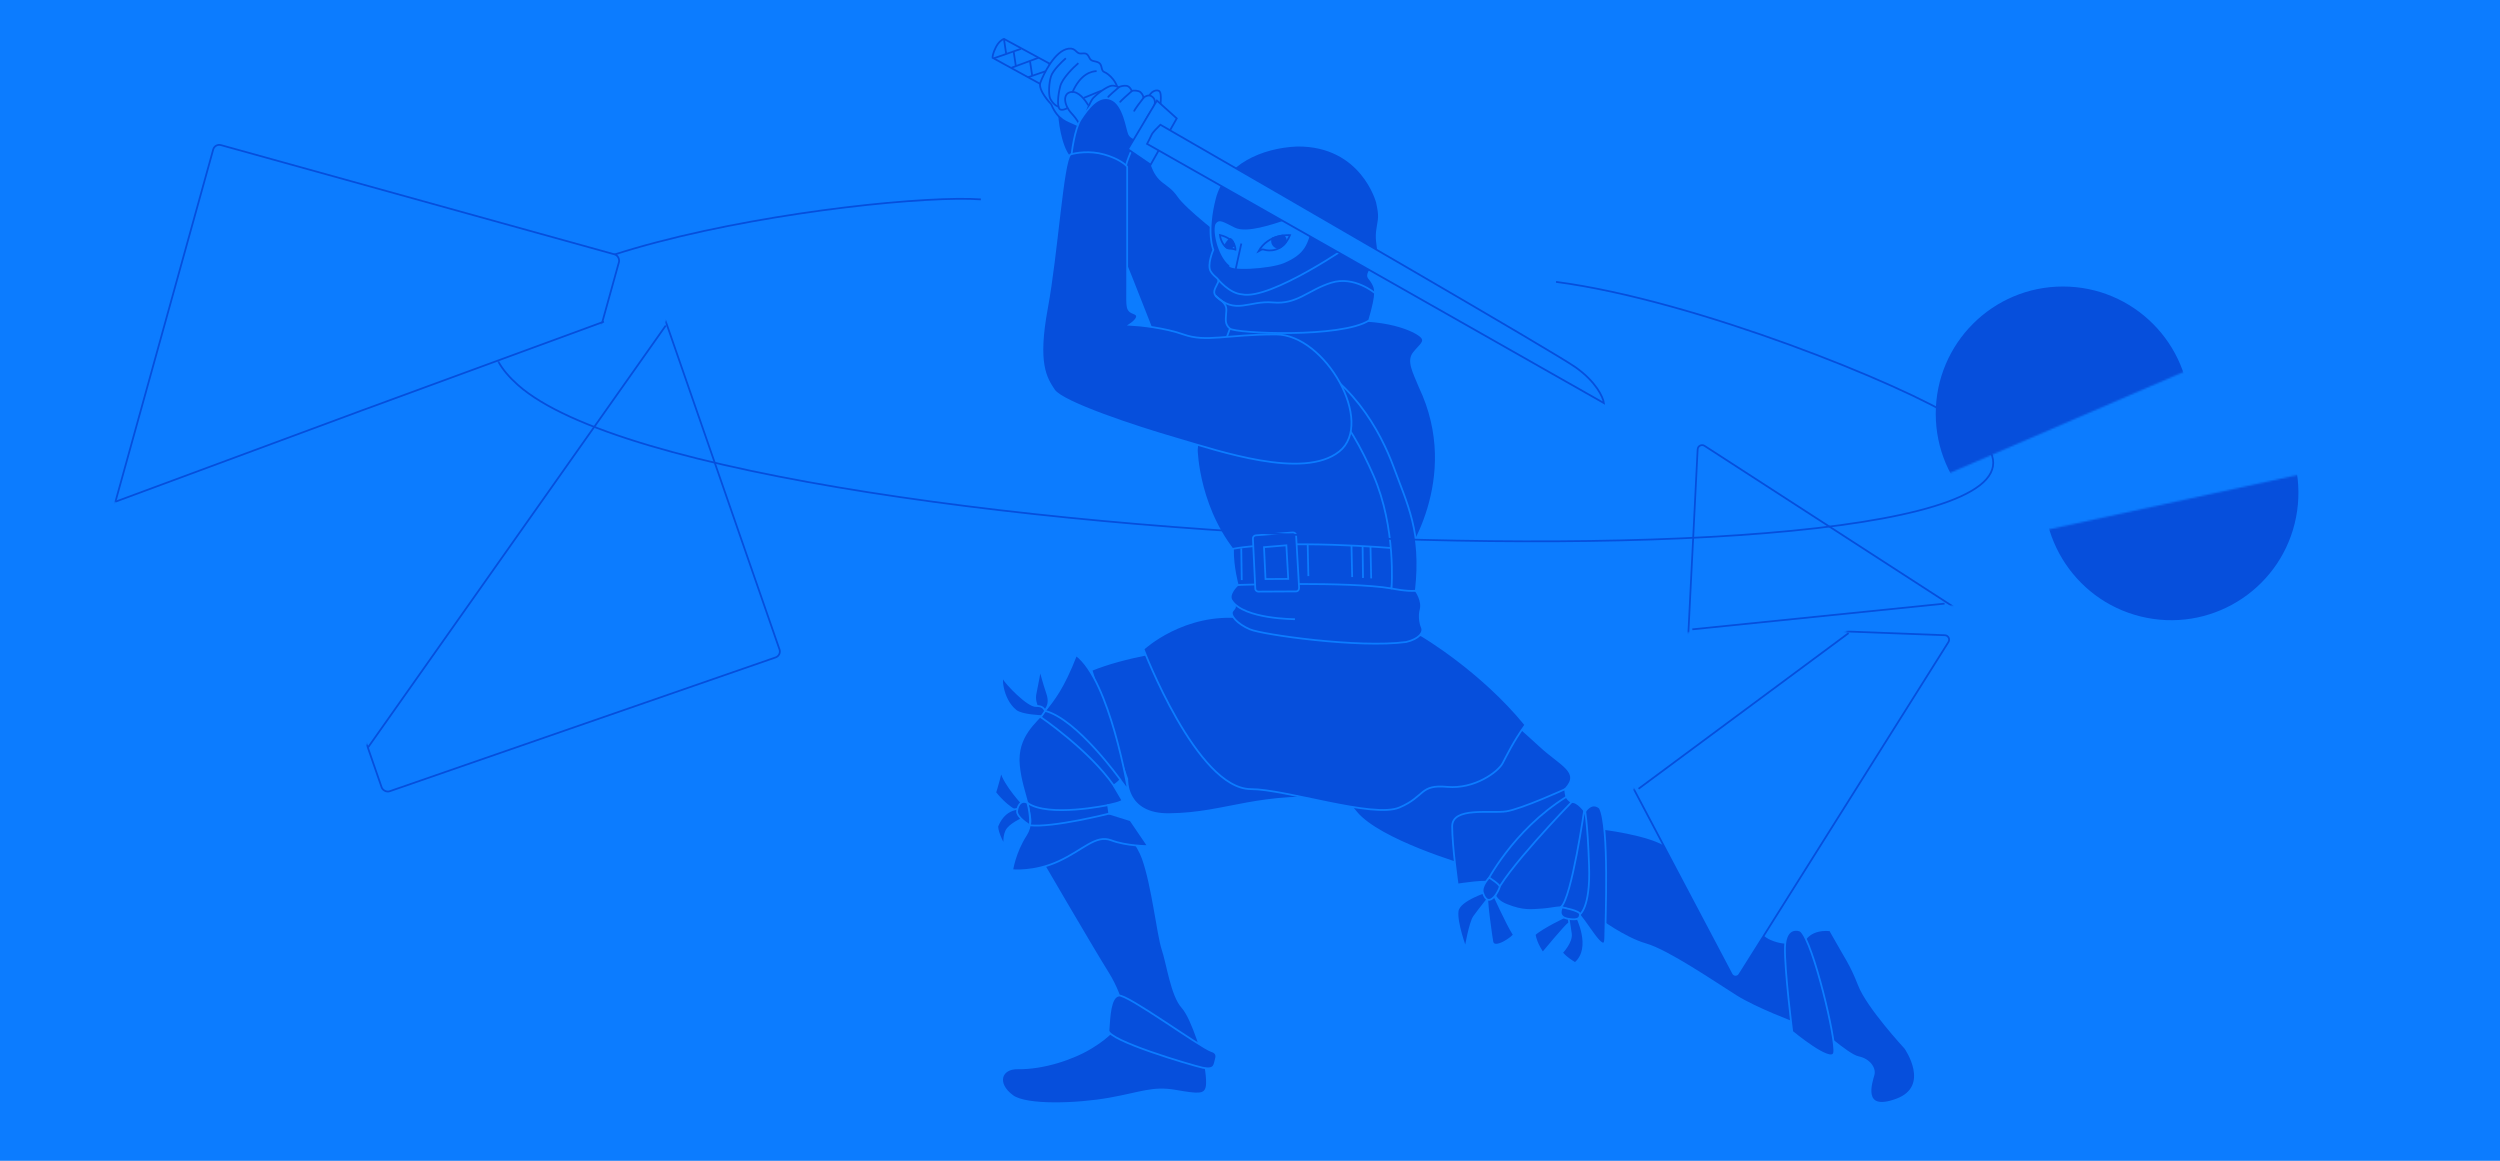 <svg width="1400" height="650" viewBox="0 0 1400 650" fill="none" xmlns="http://www.w3.org/2000/svg">
<rect x="0" y="0" width="1400" height="650" fill="#333333" stroke="none"/>
<g clip-path="url(#clip0_2535_964)">
<rect width="1400" height="650" fill="white"/>
<rect width="1400" height="650" fill="#0C7CFF"/>
<path d="M612.818 446.2C612.818 446.2 634.557 465.561 639.991 480.846C645.426 496.131 648.256 522.965 650.974 531.457C653.804 539.835 656.069 557.385 662.07 564.065C668.07 570.632 674.411 594.069 674.411 594.069C674.411 594.069 639.199 593.389 633.99 590.219C631.613 574.708 629.348 559.083 620.517 544.93C611.686 530.777 584.512 484.13 584.512 484.13L612.818 446.2Z" fill="#064FDC" stroke="#0C7CFF" stroke-miterlimit="10" stroke-linecap="round" stroke-linejoin="round"/>
<path d="M573.416 451.071C573.416 451.071 562.433 439.522 560.622 431.937C558.697 439.636 557.338 443.825 557.338 443.825C557.338 443.825 564.245 452.883 571.038 454.807C571.944 453.109 573.416 451.071 573.416 451.071Z" fill="#064FDC" stroke="#0C7CFF" stroke-miterlimit="10" stroke-linecap="round" stroke-linejoin="round"/>
<path d="M573.982 453.223C573.982 453.223 563.565 450.166 558.47 462.734C558.47 466.696 562.546 473.829 562.546 473.829C562.546 473.829 561.527 467.263 564.471 463.866C567.415 460.469 573.868 457.865 573.868 457.865L573.982 453.223Z" fill="#064FDC" stroke="#0C7CFF" stroke-miterlimit="10" stroke-linecap="round" stroke-linejoin="round"/>
<path d="M714.263 359.133C714.263 359.133 648.141 360.152 611.231 375.21C619.836 404.309 631.271 436.237 631.271 436.237C631.271 436.237 630.026 456.164 654.595 455.938C687.883 455.598 704.073 443.031 753.891 447.56C814.918 452.994 780.046 355.623 714.263 359.133Z" fill="#064FDC" stroke="#0C7CFF" stroke-miterlimit="10" stroke-linecap="round" stroke-linejoin="round"/>
<path d="M631.726 442.579C631.726 442.579 621.536 381.099 602.627 366.833C595.155 385.968 590.06 391.742 585.191 398.082C580.323 404.423 569 411.896 570.585 428.652C572.171 445.409 581.002 457.751 574.548 467.601C568.208 477.451 566.849 487.302 566.849 487.302C566.849 487.302 578.964 488.66 592.777 482.32C606.59 475.979 613.61 467.261 622.215 470.545C630.82 473.828 642.935 473.828 642.935 473.828L633.084 459.336L621.083 455.599L620.403 450.844C620.403 450.844 629.122 449.146 628.442 448.014C627.763 446.881 623.687 439.975 623.687 439.975L627.31 436.691L631.726 442.579Z" fill="#064FDC" stroke="#0C7CFF" stroke-miterlimit="10" stroke-linecap="round" stroke-linejoin="round"/>
<path d="M627.423 436.689C627.083 436.236 603.08 402.609 585.191 398.08C582.36 401.25 582.36 401.25 582.36 401.25C582.36 401.25 609.873 419.932 623.687 439.859C625.951 438.387 627.423 436.689 627.423 436.689Z" fill="#064FDC" stroke="#0C7CFF" stroke-miterlimit="10" stroke-linecap="round" stroke-linejoin="round"/>
<path d="M584.739 398.307C584.739 397.854 588.702 395.363 586.551 388.683C584.287 382.003 582.475 374.87 582.475 374.87C582.475 374.87 581.116 382.682 579.871 388.57C578.625 394.458 583.494 400.232 583.494 400.232L584.739 398.307Z" fill="#064FDC" stroke="#0C7CFF" stroke-miterlimit="10" stroke-linecap="round" stroke-linejoin="round"/>
<path d="M585.305 398.081C584.965 398.194 584.852 395.137 580.21 395.364C575.568 395.59 563.34 382.683 561.868 379.852C560.396 377.022 560.509 391.514 569.001 398.081C572.398 400.685 583.267 401.025 583.267 401.025L585.305 398.081Z" fill="#064FDC" stroke="#0C7CFF" stroke-miterlimit="10" stroke-linecap="round" stroke-linejoin="round"/>
<path d="M620.518 450.842C620.518 450.842 587.004 457.975 575.342 449.597C576.927 458.088 577.493 459.221 576.7 462.164C589.608 463.636 621.197 455.597 621.197 455.597L620.518 450.842Z" fill="#064FDC" stroke="#0C7CFF" stroke-miterlimit="10" stroke-linecap="round" stroke-linejoin="round"/>
<path d="M569.567 454.13C569.114 457.64 576.7 462.169 576.7 462.169C576.7 462.169 577.38 457.187 575.342 449.601C572.511 448.016 570.133 449.941 569.567 454.13Z" fill="#064FDC" stroke="#0C7CFF" stroke-miterlimit="10" stroke-linecap="round" stroke-linejoin="round"/>
<path d="M626.63 573.465C626.63 573.465 621.988 580.145 611.459 586.485C601.042 592.939 584.285 598.487 570.019 598.261C560.282 598.034 557.565 606.865 567.075 613.772C574.888 619.433 603.193 618.414 621.083 615.244C638.972 612.074 645.425 608.564 658.333 610.828C671.24 613.093 674.524 613.206 675.656 608.903C676.675 604.488 674.41 593.958 674.41 593.958L626.63 573.465Z" fill="#064FDC" stroke="#0C7CFF" stroke-miterlimit="10" stroke-linecap="round" stroke-linejoin="round"/>
<path d="M678.488 588.636C678.488 588.636 681.998 589.316 680.979 592.712C679.96 596.109 680.639 599.392 673.506 597.921C666.486 596.335 620.292 582.636 620.745 576.974C621.311 569.275 621.65 558.293 626.519 557.5C631.387 556.708 671.355 586.032 678.488 588.636Z" fill="#064FDC" stroke="#0C7CFF" stroke-miterlimit="10" stroke-linecap="round" stroke-linejoin="round"/>
<path d="M895.308 463.86C895.308 463.86 924.179 466.917 934.483 474.616C944.786 482.316 981.81 521.717 991.66 525.906C1001.51 530.096 1005.47 526.472 1005.47 526.472L1005.36 573.007C1005.36 573.007 983.621 564.968 972.073 557.722C960.524 550.476 934.03 532.36 921.802 528.85C909.461 525.34 894.628 514.131 894.628 514.131L895.308 463.86Z" fill="#064FDC" stroke="#0C7CFF" stroke-miterlimit="10" stroke-linecap="round" stroke-linejoin="round"/>
<path d="M1009.55 528.625C1009.55 528.625 1011.93 519.793 1024.84 520.925C1034.46 538.135 1036.16 539.381 1041.03 551.722C1045.78 564.063 1066.96 586.934 1066.96 586.934C1066.96 586.934 1082.01 608.446 1061.97 615.806C1041.93 623.165 1048.16 605.729 1049.18 601.88C1050.2 598.143 1046.8 593.275 1040.69 592.029C1034.57 590.784 1016.8 574.253 1015.67 573.8C1014.53 573.347 1009.55 528.625 1009.55 528.625Z" fill="#064FDC" stroke="#0C7CFF" stroke-miterlimit="10" stroke-linecap="round" stroke-linejoin="round"/>
<path d="M787.376 351.217C787.376 351.217 851.264 407.363 862.587 417.893C873.909 428.423 885.684 432.272 876.513 441.896C867.342 451.52 841.98 461.937 827.827 463.635C813.675 465.333 820.921 484.808 820.921 484.808C820.921 484.808 772.462 470.768 759.441 454.804C746.42 438.839 708.717 395.362 737.702 372.491C766.687 349.62 787.376 351.217 787.376 351.217Z" fill="#064FDC" stroke="#0C7CFF" stroke-miterlimit="10" stroke-linecap="round" stroke-linejoin="round"/>
<path d="M887.608 454.579C887.608 454.579 883.532 448.692 880.135 449.145C876.739 449.711 876.512 441.898 876.512 441.898C876.512 441.898 852.169 452.994 843.564 454.353C834.959 455.712 813.221 451.636 813.221 462.731C813.221 473.827 816.278 495.339 816.278 495.339C816.278 495.339 834.507 492.396 835.639 494.547C836.771 496.585 834.507 503.152 843.791 506.775C852.962 510.398 857.151 509.719 863.944 509.266C870.625 508.813 877.418 506.096 882.626 510.398C887.834 514.701 898.817 536.1 898.93 525.457C899.043 514.814 901.195 462.505 895.873 452.428C891.118 448.465 887.608 454.579 887.608 454.579Z" fill="#064FDC" stroke="#0C7CFF" stroke-miterlimit="10" stroke-linecap="round" stroke-linejoin="round"/>
<path d="M887.382 452.198C887.382 452.198 880.136 503.035 874.135 507.904C882.4 510.281 884.438 512.319 884.438 512.319C884.438 512.319 890.778 508.923 889.873 484.58C889.08 460.35 887.382 452.198 887.382 452.198Z" fill="#064FDC" stroke="#0C7CFF" stroke-miterlimit="10" stroke-linecap="round" stroke-linejoin="round"/>
<path d="M880.136 449.145C880.136 449.145 841.075 489.339 837.338 501.567C833.489 499.755 832.243 494.547 832.243 494.547C832.243 494.547 846.849 465.109 877.192 446.201C878.325 448.466 880.136 449.145 880.136 449.145Z" fill="#064FDC" stroke="#0C7CFF" stroke-miterlimit="10" stroke-linecap="round" stroke-linejoin="round"/>
<path d="M833.716 498.85C833.716 498.85 817.186 503.831 816.28 510.172C815.374 516.512 820.696 530.892 820.696 530.892C820.696 530.892 823.073 516.739 825.451 513.342C827.829 509.945 835.641 500.208 835.641 500.208L833.716 498.85Z" fill="#064FDC" stroke="#0C7CFF" stroke-miterlimit="10" stroke-linecap="round" stroke-linejoin="round"/>
<path d="M847.642 523.304C848.208 524.21 836.886 532.362 835.754 527.493C835.641 527.267 831.564 500.886 833.036 497.716C833.602 497.602 835.527 498.961 835.527 498.961C835.527 498.961 844.019 517.869 847.642 523.304Z" fill="#064FDC" stroke="#0C7CFF" stroke-miterlimit="10" stroke-linecap="round" stroke-linejoin="round"/>
<path d="M1008.42 521.38C1007.85 520.814 999.927 518.096 999.587 530.324C999.248 542.552 1003.66 577.764 1003.66 577.764C1003.66 577.764 1025.63 595.993 1027.1 589.653C1028.57 583.199 1015.44 527.72 1008.42 521.38Z" fill="#064FDC" stroke="#0C7CFF" stroke-miterlimit="10" stroke-linecap="round" stroke-linejoin="round"/>
<path d="M877.306 513.002C877.079 513.002 863.379 519.569 859.417 523.305C860.209 528.513 863.945 533.608 863.945 533.608C863.945 533.608 877.079 517.757 878.438 517.191C879.91 516.625 879.797 513.908 879.797 513.908L877.306 513.002Z" fill="#064FDC" stroke="#0C7CFF" stroke-miterlimit="10" stroke-linecap="round" stroke-linejoin="round"/>
<path d="M882.741 512.886C882.741 512.886 892.139 530.775 882.062 539.38C876.514 536.097 874.703 533.492 874.703 533.492C874.703 533.492 880.364 527.605 879.684 522.85C879.005 518.094 877.986 511.414 877.986 511.414L882.741 512.886Z" fill="#064FDC" stroke="#0C7CFF" stroke-miterlimit="10" stroke-linecap="round" stroke-linejoin="round"/>
<path d="M874.702 508.133C874.702 508.133 871.758 513.341 877.872 514.473C883.986 515.606 884.779 513.907 884.779 511.982C884.892 509.944 874.702 508.133 874.702 508.133Z" fill="#064FDC" stroke="#0C7CFF" stroke-miterlimit="10" stroke-linecap="round" stroke-linejoin="round"/>
<path d="M833.94 491.489C833.94 491.489 829.298 496.245 830.43 499.868C833.714 510.171 839.941 497.83 839.828 496.471C839.715 495.112 833.94 491.489 833.94 491.489Z" fill="#064FDC" stroke="#0C7CFF" stroke-miterlimit="10" stroke-linecap="round" stroke-linejoin="round"/>
<path d="M640.331 363.435C640.331 363.435 662.729 342.42 695.564 345.817C737.569 332.91 796.151 355.943 796.151 355.943C796.151 355.943 829.3 375.33 854.209 405.9C847.415 415.297 843.905 422.877 841.414 427.519C838.923 432.161 825.902 442.012 810.391 440.653C794.879 439.181 798.276 445.975 783.67 452.202C769.065 458.429 719.926 441.899 700.452 441.899C670.221 441.785 640.331 363.435 640.331 363.435Z" fill="#064FDC" stroke="#0C7CFF" stroke-miterlimit="10"/>
<path d="M693.107 327.566C693.107 327.566 687.323 332.723 689.819 336.381C692.212 339.994 692.093 339.697 690.205 342.09C688.42 344.528 692.968 349.435 699.94 352.425C706.912 355.415 761.025 363.099 787.445 359.522C794.7 357.829 797.421 354.068 796.248 351.347C795.074 348.626 794.733 344.538 795.477 341.654C796.994 336.391 792.759 330.756 792.759 330.756C792.759 330.756 760.93 325.114 748.873 323.639C736.921 322.209 698.459 326.289 698.459 326.289L693.107 327.566Z" fill="#064FDC" stroke="#0C7CFF" stroke-miterlimit="10"/>
<path d="M600.705 89.421C594.904 85.553 592.558 71.156 592.11 64.441L616.015 55.04C621.745 59.606 633.636 69.276 635.355 71.425C637.504 74.111 640.458 78.409 644.487 91.033C648.516 103.657 653.888 101.24 659.798 109.835C664.525 116.711 684.688 132.398 694.179 139.382C694.716 161.944 695.791 207.929 695.791 211.367C695.791 214.805 667.856 209.935 653.888 207.07C648.785 193.998 637.504 165.167 633.206 154.423C627.834 140.993 607.957 94.256 600.705 89.421Z" fill="#064FDC" stroke="#0C7CFF"/>
<path d="M670.215 251.965C670.215 251.965 670.905 287.126 695.221 313.446C752.145 317.161 785.894 314.017 785.894 314.017C785.894 314.017 819.86 268.71 794.941 216.507C791.449 207.988 788.165 202.144 791.704 197.625C795.243 193.107 798.842 191.324 795.676 188.364C792.51 185.405 776.188 176.927 744.982 180.176C713.775 183.424 688.71 184.132 688.71 184.132C688.71 184.132 671.454 229.829 670.215 251.965Z" fill="#064FDC" stroke="#0C7CFF" stroke-miterlimit="10"/>
<path d="M780.054 306.956C780.054 306.956 720.514 301.873 690.452 307.337C690.3 317.743 693.108 327.571 693.108 327.571C693.108 327.571 755.222 325.504 779.246 329.524C780.662 315.594 780.054 306.956 780.054 306.956Z" fill="#064FDC" stroke="#0C7CFF" stroke-miterlimit="10"/>
<path d="M703.624 301.037L724.275 299.422L726.052 328.888L704.956 328.958L703.624 301.037Z" fill="#064FDC" stroke="#0C7CFF" stroke-miterlimit="10"/>
<path d="M702.964 329.579L701.633 301.659C701.574 300.648 702.287 299.846 703.298 299.786L723.949 298.171C724.454 298.141 724.87 298.32 725.242 298.602C725.614 298.885 725.896 299.375 725.822 299.836L727.495 329.258C727.524 329.763 727.301 330.284 727.019 330.655C726.632 330.982 726.141 331.265 725.681 331.19L704.689 331.304C704.436 331.319 704.228 331.23 704.02 331.141C703.395 330.873 702.905 330.293 702.964 329.579ZM720.364 305.38L707.846 306.418L708.689 324.273L721.415 324.187L720.364 305.38Z" fill="#064FDC" stroke="#0C7CFF" stroke-miterlimit="10"/>
<path d="M767.477 306.118L767.859 323.899" stroke="#0C7CFF" stroke-miterlimit="10"/>
<path d="M763.048 305.823L763.282 323.663" stroke="#0C7CFF" stroke-miterlimit="10"/>
<path d="M756.831 305.376L757.213 323.157" stroke="#0C7CFF" stroke-miterlimit="10"/>
<path d="M732.302 304.833L732.685 322.614" stroke="#0C7CFF" stroke-miterlimit="10"/>
<path d="M695.105 307.113L695.384 324.849" stroke="#0C7CFF" stroke-miterlimit="10"/>
<path d="M771.088 113.262C771.088 113.262 762.77 81.237 726.421 81.541C706.484 82.354 685.371 91.656 680.371 111.071C675.371 130.486 679.472 139.882 679.472 139.882C679.472 139.882 675.709 148.37 678.057 152.088C680.405 155.805 683.141 155.746 682.07 158.243C680.999 160.741 678.813 163.253 680.73 165.677C682.692 167.996 687.077 169.261 686.749 174.048C686.525 178.88 685.603 181.318 688.754 184.024C691.905 186.731 751.104 189.45 766.746 179.404C771.403 163.661 770.215 161.549 768.565 158.501C766.811 155.409 765.295 155.498 766.589 152.48C767.883 149.462 772.389 146.713 771.884 141.569C771.38 136.425 770.399 133.54 771.337 127.906C772.127 122.331 772.959 121.826 771.088 113.262Z" fill="#064FDC" stroke="#0C7CFF" stroke-miterlimit="10"/>
<path d="M735.329 127.127C735.329 127.127 737.725 116.944 720.553 122.515C712.093 125.293 698.072 130.122 691.755 127.043C685.437 123.964 682.88 121.882 680.516 124.81C678.151 127.738 680.868 142.948 687.914 148.926C687.066 152.627 711.12 151.117 719.045 147.863C731.52 142.617 732.755 136.864 735.329 127.127Z" fill="#0C7CFF" stroke="#064FDC" stroke-miterlimit="10"/>
<path d="M722.408 131.689C722.408 131.689 710.426 130.616 704.685 140.843C705.77 140.323 706.365 139.223 708.283 139.922C710.245 140.517 718.318 141.515 722.408 131.689Z" fill="#0C7CFF" stroke="#064FDC" stroke-miterlimit="10"/>
<path d="M691.842 139.77C691.842 139.77 692.304 133.808 683.146 131.606C683.577 135.486 686.326 139.129 688.259 139.219C690.236 139.205 691.842 139.77 691.842 139.77Z" fill="#0C7CFF" stroke="#064FDC" stroke-miterlimit="10"/>
<path d="M695.146 136.378C695.146 136.378 693.182 145.268 692.021 150.56" stroke="#064FDC" stroke-miterlimit="10"/>
<path d="M718.516 131.868C719.735 132.761 720.329 134.247 720.061 135.734C718.931 137.221 717.667 138.157 716.388 138.84C715.883 138.87 715.318 138.751 714.694 138.483C712.717 137.635 711.825 135.405 712.673 133.428C714.903 132.537 716.851 132.017 718.516 131.868Z" fill="#064FDC" stroke="#064FDC" stroke-miterlimit="10"/>
<path d="M691.174 137.017C690.4 138.533 688.72 139.291 687.219 138.77C686.802 138.591 686.475 138.205 686.044 137.774C685.613 137.342 688.692 133.611 688.9 133.701C690.639 134.816 690.594 135.782 691.174 137.017Z" fill="#064FDC" stroke="#064FDC" stroke-miterlimit="10"/>
<path d="M757.375 136.333C757.375 136.333 711.474 168.39 695.389 164.818C688.357 164.267 682.011 156.371 682.011 156.371" stroke="#0C7CFF" stroke-miterlimit="10"/>
<path d="M769.961 164.155C769.961 164.155 758.427 154.281 745.477 158.336C732.527 162.392 726.414 170.612 712.901 169.375C699.387 168.138 691.714 176.551 680.67 165.532" stroke="#0C7CFF" stroke-miterlimit="10"/>
<path d="M779.245 329.522C779.245 329.522 782.018 295.477 768.972 265.859C755.822 236.197 737.825 206.92 694.073 199.491C684.351 198.894 682.165 198.82 682.165 198.82C682.165 198.82 695.503 187.539 721.518 196.97C756.289 209.541 773.2 241.925 780.554 261.833C787.805 281.697 796.587 298.275 792.863 330.803C787.927 331.397 779.245 329.522 779.245 329.522Z" fill="#064FDC" stroke="#0C7CFF" stroke-miterlimit="10"/>
<path d="M725.169 346.738C725.169 346.738 696.922 346.821 689.818 336.382L725.169 346.738Z" fill="#064FDC"/>
<path d="M725.169 346.738C725.169 346.738 696.922 346.821 689.818 336.382" stroke="#0C7CFF" stroke-miterlimit="10"/>
<path d="M649.453 51.292C650.571 52.69 649.919 59.097 649.453 62.126C643.046 62.708 642.58 58.98 643.162 55.136C643.745 51.292 648.055 49.545 649.453 51.292Z" fill="#0C7CFF" stroke="#064FDC"/>
<path d="M562.211 21.77L587.749 35.634L585.743 48.768L555.826 32.351C555.766 31.743 556.045 29.724 557.651 26.513C559.256 23.303 561.36 22.014 562.211 21.77Z" fill="#0C7CFF" stroke="#064FDC"/>
<path d="M601.147 70.11C603.574 71.381 608.392 73.142 609.355 73.576C615.471 68.857 626.065 60.231 626.411 53.875C626.845 45.93 620.429 41.067 618.406 40.345C616.384 39.622 617.451 36.242 615.284 35.086C613.117 33.931 611.208 34.664 610.168 32.555C608.69 29.557 607.996 29.834 605.251 29.979C602.506 30.123 602.605 26.699 598.41 27.242C590.658 28.246 584.22 41.88 582.631 46.214C581.042 50.548 588.647 58.335 588.65 58.344C592.493 67.647 598.113 68.521 601.147 70.11Z" fill="#0C7CFF" stroke="#064FDC"/>
<path d="M596.87 32.624C594.529 34.631 589.591 39.465 588.57 42.748C587.293 46.852 587.203 52.872 588.023 54.97C588.679 56.648 591.033 59.713 593.131 59.713" stroke="#064FDC"/>
<path d="M603.893 35.359C601.005 37.822 594.937 43.842 593.769 48.22C592.31 53.692 592.036 59.529 593.313 60.989C594.335 62.156 596.962 61.05 598.147 60.35" stroke="#064FDC"/>
<path d="M614.109 39.83C611.646 39.891 605.091 40.992 600.444 51.961M606.849 54.807C609.622 53.858 616.237 50.775 617.301 50.775" stroke="#064FDC"/>
<path d="M609.456 58.981C607.662 55.941 604.047 51.063 600.034 51.501C595.018 52.048 595.565 58.615 600.034 63.449C603.61 67.317 604.804 70.048 605.443 71.477" stroke="#064FDC"/>
<path d="M612.411 54.671C609.104 57.978 605.337 72.77 603.867 79.753L630.815 88.568C634.504 81.307 641.485 66.354 644.561 62.347C648.405 57.338 646.424 54.671 644.561 53.738C643.07 52.991 641.144 54.049 640.367 54.671C640.328 54.205 639.788 52.524 638.623 51.59C637.413 50.621 634.822 50.577 633.774 50.888C633.357 49.911 632.45 48.304 630.815 48.056C629.382 47.839 627.398 48.319 626.505 48.845C625.666 48.582 624.211 47.683 622.216 48.056C620.862 48.309 616.545 50.537 612.411 54.671Z" fill="#0C7CFF" stroke="#064FDC"/>
<path d="M605.328 66.686C601.784 72.003 600.067 85.894 600.066 86.957C602.016 96.528 630.584 96.781 630.584 93.236C630.584 90.401 635.102 81.042 636.52 77.674C635.516 77.674 633.259 77.143 632.266 75.016C631.026 72.358 629.431 58.357 622.164 55.521C614.898 52.685 608.872 61.37 605.328 66.686Z" fill="#064FDC" stroke="#0C7CFF"/>
<path d="M618.335 86.515C610.32 84.225 602.4 85.561 599.442 86.515C595.148 90.237 592 141.762 586.275 172.677C580.55 203.591 585.702 211.606 590.282 218.476C594.862 225.346 635.223 238.8 658.982 245.67C682.741 252.54 729.972 268.856 750.009 252.826C770.047 236.796 742.281 187.275 714.515 187.275C686.748 187.275 675.585 191.855 662.703 187.275C652.398 183.611 638.372 182.123 632.647 181.837C635.033 180.31 638.887 176.913 635.223 175.539C630.643 173.822 631.216 172.39 631.216 160.654V93.385C630.262 92.05 626.35 88.805 618.335 86.515Z" fill="#064FDC" stroke="#0C7CFF"/>
<path d="M640.472 54.652C638.761 56.828 635.28 61.428 635.045 62.426" stroke="#064FDC"/>
<path d="M633.951 50.869C631.912 52.74 627.518 56.421 627.126 57.367" stroke="#064FDC"/>
<path d="M626.524 48.883C624.485 50.755 620.845 53.632 620.453 54.579" stroke="#064FDC"/>
<path d="M631.631 83.561L647.876 56.318L658.975 66.308L644.344 92.239L631.631 83.561Z" fill="#0C7CFF" stroke="#064FDC"/>
<path d="M644.913 75.444C645.472 74.139 648.408 71.172 649.806 69.852C722.506 111.716 870.796 197.496 882.353 205.698C893.911 213.9 897.732 222.475 898.198 225.737L642.35 80.57C642.971 79.405 644.354 76.749 644.913 75.444Z" fill="#0C7CFF" stroke="#064FDC"/>
<path d="M562.204 21.804L562.806 25.781L563.407 29.759M556.564 32.627L571.735 27.354" stroke="#064FDC" stroke-linejoin="round"/>
<path d="M567.663 29.007L568.265 32.984L568.866 36.962M566.555 37.899L581.542 32.349" stroke="#064FDC" stroke-linejoin="round"/>
<path d="M576.822 34.372L577.423 38.35L578.024 42.327M575.713 43.264L585.611 39.841" stroke="#064FDC" stroke-linejoin="round"/>
<mask id="mask0_2535_964" style="mask-type:alpha" maskUnits="userSpaceOnUse" x="990" y="88" width="281" height="235">
<path d="M1270.6 187.608L1068.19 275.111V322.708L990.783 88.567L1249.44 97.222L1270.6 187.608Z" fill="#D9D9D9"/>
</mask>
<g mask="url(#mask0_2535_964)">
<circle cx="1155.26" cy="231.695" r="71.747" fill="#064FDC" stroke="#0C7CFF"/>
</g>
<mask id="mask1_2535_964" style="mask-type:alpha" maskUnits="userSpaceOnUse" x="1112" y="254" width="233" height="159">
<path d="M1337.5 254.872L1122.08 301.995L1112.97 348.712L1174.56 412.162L1344.01 354.6L1337.5 254.872Z" fill="#D9D9D9"/>
</mask>
<g mask="url(#mask1_2535_964)">
<circle cx="1215.86" cy="276.057" r="71.747" transform="rotate(11.04 1215.86 276.057)" fill="#064FDC" stroke="#0C7CFF"/>
</g>
<mask id="mask2_2535_964" style="mask-type:alpha" maskUnits="userSpaceOnUse" x="847" y="185" width="317" height="175">
<path d="M1163.27 331.957L897.66 359.04L847.663 238.211L1046.61 185.089L1163.27 331.957Z" fill="#D9D9D9"/>
</mask>
<g mask="url(#mask2_2535_964)">
<path d="M950.679 251.648C950.776 249.726 952.917 248.63 954.533 249.675L1139.23 369.123C1140.85 370.168 1140.73 372.57 1139.01 373.447L943.219 473.677C941.506 474.554 939.486 473.248 939.583 471.326L950.679 251.648Z" fill="#0C7CFF" stroke="#064FDC"/>
</g>
<path d="M947.684 352.429L1088.97 338.021" stroke="#064FDC"/>
<mask id="mask3_2535_964" style="mask-type:alpha" maskUnits="userSpaceOnUse" x="184" y="144" width="375" height="470">
<path d="M193.287 435.113L188.858 441.388C182.186 428.096 184.844 427.571 193.287 435.113L398.132 144.892L557.368 231.355L399.854 554.921C377.237 567 334.677 595.308 345.375 611.913C353.937 625.202 227.131 465.346 193.287 435.113Z" fill="#D9D9D9"/>
<path d="M188.858 441.388L398.132 144.892L557.368 231.355L399.854 554.921C377.237 567 334.677 595.308 345.375 611.913C356.073 628.517 155.44 374.814 188.858 441.388Z" stroke="#064FDC"/>
</mask>
<g mask="url(#mask3_2535_964)">
<rect x="137.623" y="221.471" width="235.802" height="235.802" rx="3.5" transform="rotate(-19.125 137.623 221.471)" fill="#0C7CFF" stroke="#064FDC"/>
</g>
<path d="M206.052 418.613L372.825 182.315" stroke="#064FDC"/>
<path d="M549.282 111.662C491.535 107.384 210.497 145.027 290.061 215.608C402.968 315.767 1257.51 340.212 1095.96 234.856C1066.44 215.608 949.664 168.126 871.384 157.859" stroke="#064FDC"/>
<mask id="mask4_2535_964" style="mask-type:alpha" maskUnits="userSpaceOnUse" x="876" y="311" width="277" height="272">
<path d="M1090.78 311.493L876.286 470.481L1007.29 582.853L1152.04 357.481L1090.78 311.493Z" fill="#D9D9D9"/>
</mask>
<g mask="url(#mask4_2535_964)">
<path d="M866.995 351.074C866.097 349.372 867.377 347.336 869.301 347.408L1089.1 355.724C1091.02 355.797 1092.15 357.924 1091.12 359.553L974.021 545.748C972.996 547.378 970.592 547.287 969.694 545.585L866.995 351.074Z" fill="#0C7CFF" stroke="#064FDC"/>
</g>
<path d="M917.579 441.719L1035.22 354.534" stroke="#064FDC"/>
<mask id="mask5_2535_964" style="mask-type:alpha" maskUnits="userSpaceOnUse" x="36" y="26" width="343" height="266">
<path d="M378.201 165.396L37.488 290.378C47.837 216.609 68.693 64.138 69.33 44.395C69.967 24.653 121.074 25.555 146.548 28.474L347.155 55.541L378.201 165.396Z" fill="#D9D9D9" stroke="#064FDC"/>
</mask>
<g mask="url(#mask5_2535_964)">
<rect x="120.342" y="80.319" width="235.802" height="235.802" rx="3.5" transform="rotate(15.515 120.342 80.319)" fill="#0C7CFF" stroke="#064FDC"/>
</g>
<path d="M64.645 280.944L202.392 229.939L338.21 180.116" stroke="#064FDC"/>
</g>
<defs>
<clipPath id="clip0_2535_964">
<rect width="1400" height="650" fill="white"/>
</clipPath>
</defs>
</svg>
